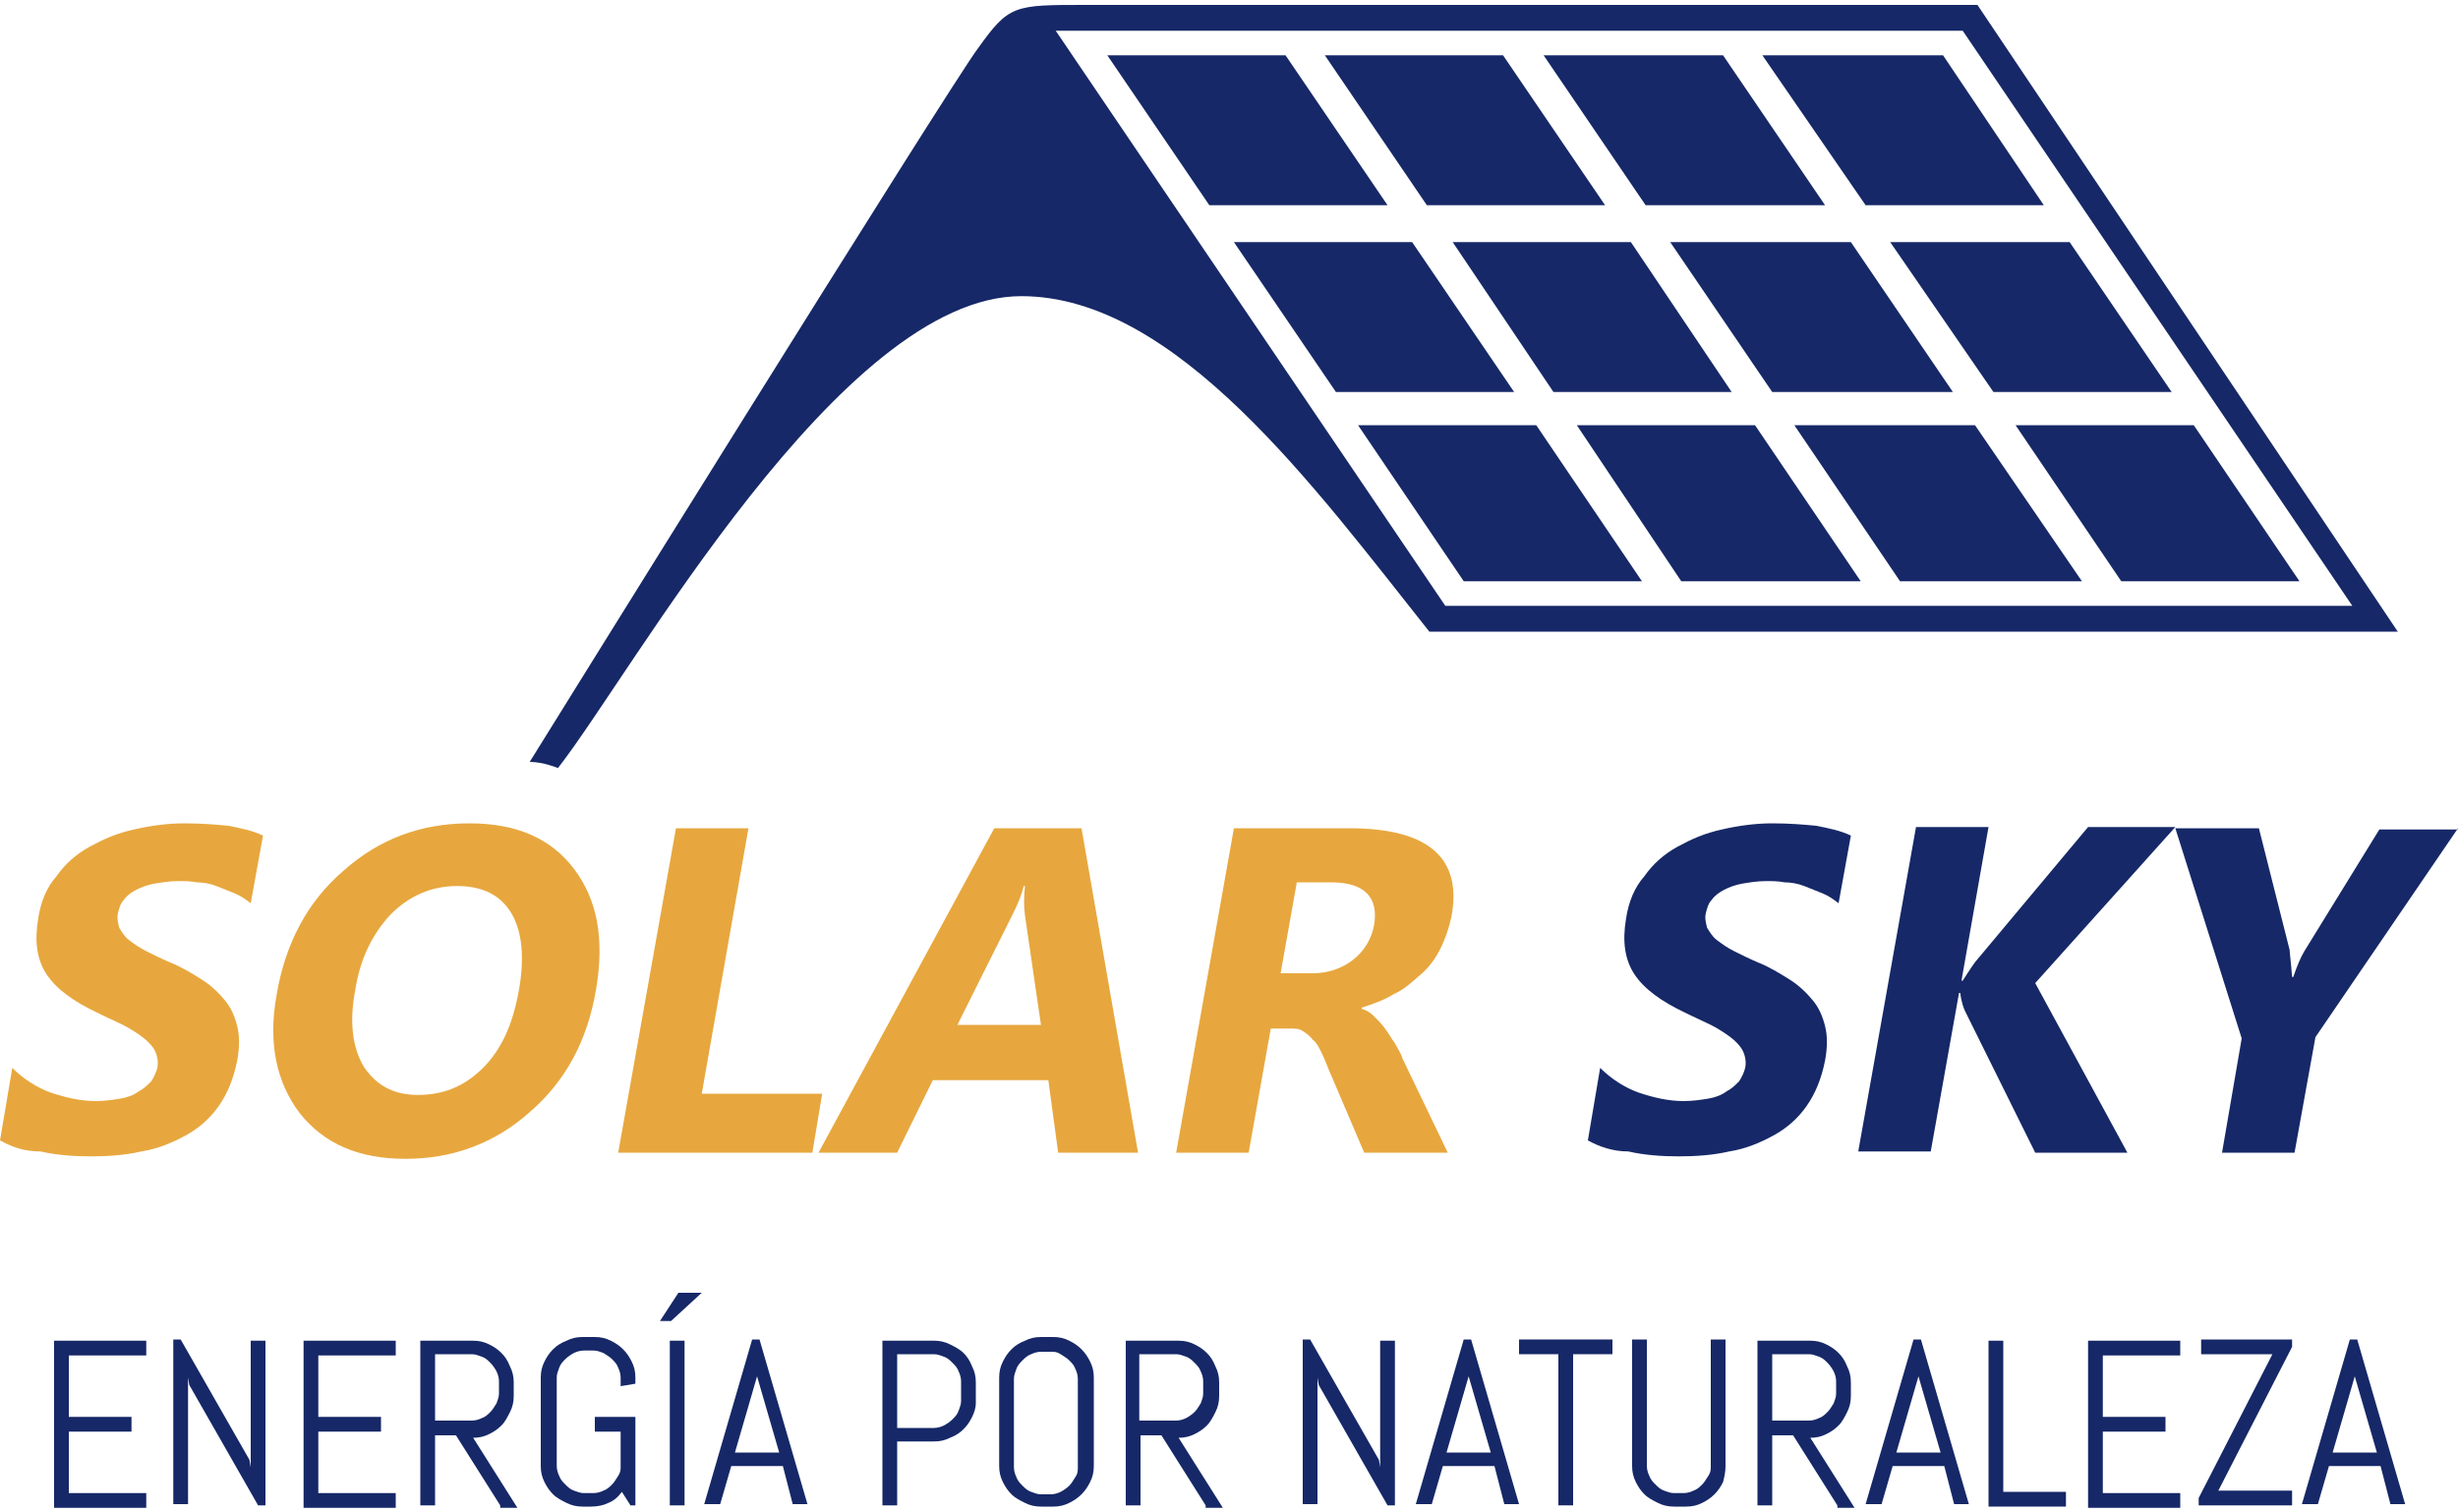 <?xml version="1.0" encoding="utf-8"?>
<!-- Generator: Adobe Illustrator 25.4.1, SVG Export Plug-In . SVG Version: 6.00 Build 0)  -->
<svg version="1.1" id="Layer_1" xmlns="http://www.w3.org/2000/svg" xmlns:xlink="http://www.w3.org/1999/xlink" x="0px" y="0px"
	 viewBox="0 0 200 123" style="enable-background:new 0 0 200 123;" xml:space="preserve">
<style type="text/css">
	.st0{fill:#E7A73E;}
	.st1{fill:#162867;}
</style>
<g>
	<g>
		<g>
			<path class="st0" d="M0,92.8l1-5.9c0.9,0.9,2,1.6,3.1,2c1.2,0.4,2.4,0.7,3.7,0.7c0.7,0,1.4-0.1,2-0.2c0.6-0.1,1.1-0.3,1.5-0.6
				c0.4-0.2,0.7-0.5,1-0.8c0.2-0.3,0.4-0.7,0.5-1.1c0.1-0.5,0-1-0.2-1.4c-0.2-0.4-0.6-0.8-1-1.1c-0.4-0.3-1-0.7-1.6-1
				c-0.6-0.3-1.3-0.6-2.1-1c-1.9-0.9-3.3-1.9-4.1-3.1c-0.8-1.2-1-2.7-0.7-4.5c0.2-1.4,0.7-2.6,1.5-3.5c0.7-1,1.6-1.8,2.7-2.4
				c1.1-0.6,2.2-1.1,3.6-1.4c1.3-0.3,2.7-0.5,4.1-0.5c1.4,0,2.6,0.1,3.6,0.2c1,0.2,2,0.4,2.8,0.8l-1,5.5c-0.4-0.3-0.8-0.6-1.3-0.8
				c-0.5-0.2-1-0.4-1.5-0.6c-0.5-0.2-1.1-0.3-1.6-0.3c-0.5-0.1-1-0.1-1.5-0.1c-0.7,0-1.3,0.1-1.9,0.2c-0.6,0.1-1.1,0.3-1.5,0.5
				c-0.4,0.2-0.8,0.5-1,0.8c-0.3,0.3-0.4,0.7-0.5,1.1c-0.1,0.4,0,0.8,0.1,1.2c0.2,0.3,0.4,0.7,0.8,1c0.4,0.3,0.8,0.6,1.4,0.9
				c0.6,0.3,1.2,0.6,1.9,0.9c1,0.4,1.8,0.9,2.6,1.4c0.8,0.5,1.4,1.1,1.9,1.7c0.5,0.6,0.8,1.3,1,2.1c0.2,0.8,0.2,1.7,0,2.8
				c-0.3,1.5-0.8,2.7-1.5,3.7c-0.7,1-1.6,1.8-2.7,2.4c-1.1,0.6-2.3,1.1-3.6,1.3c-1.3,0.3-2.7,0.4-4.1,0.4c-1.4,0-2.8-0.1-4.1-0.4
				C1.9,93.7,0.9,93.3,0,92.8z"/>
			<path class="st0" d="M33,94.3c-3.8,0-6.6-1.2-8.6-3.7c-1.9-2.5-2.6-5.7-1.9-9.6c0.7-4.2,2.5-7.6,5.4-10.1
				c2.9-2.6,6.3-3.9,10.3-3.9c3.8,0,6.6,1.2,8.5,3.7c1.9,2.5,2.5,5.7,1.8,9.8c-0.7,4.2-2.5,7.5-5.4,10C40.3,93,36.9,94.3,33,94.3z
				 M37.2,72.1c-2.1,0-3.9,0.8-5.4,2.3c-1.5,1.6-2.5,3.6-2.9,6.2c-0.5,2.6-0.2,4.7,0.7,6.2c1,1.5,2.4,2.3,4.4,2.3
				c2.1,0,3.8-0.7,5.3-2.2c1.5-1.5,2.4-3.5,2.9-6.2c0.5-2.7,0.3-4.9-0.6-6.4C40.7,72.8,39.2,72.1,37.2,72.1z"/>
			<path class="st0" d="M66.1,93.8H50.3L55,67.4h5.9L57.1,89h9.8L66.1,93.8z"/>
			<path class="st0" d="M92.6,93.8h-6.5l-0.8-5.9h-9.4L73,93.8h-6.4l14.3-26.4h7.1L92.6,93.8z M84.7,83.4l-1.3-8.9
				c-0.1-0.7-0.1-1.5,0-2.4h-0.1c-0.2,0.8-0.5,1.5-0.9,2.3l-4.5,9H84.7z"/>
			<path class="st0" d="M117.8,93.8H111l-2.9-6.8c-0.2-0.5-0.4-1-0.6-1.4c-0.2-0.4-0.4-0.8-0.7-1c-0.2-0.3-0.5-0.5-0.8-0.7
				c-0.3-0.2-0.6-0.2-1-0.2h-1.6l-1.8,10.1h-5.9l4.7-26.4h9.4c6.4,0,9.2,2.4,8.3,7.2c-0.2,0.9-0.5,1.8-0.9,2.6
				c-0.4,0.8-0.9,1.5-1.6,2.1s-1.3,1.2-2.2,1.6c-0.8,0.5-1.7,0.8-2.6,1.1l0,0.1c0.4,0.1,0.7,0.3,1,0.6c0.3,0.3,0.6,0.6,0.9,1
				c0.3,0.4,0.5,0.8,0.8,1.2c0.2,0.4,0.5,0.8,0.6,1.2L117.8,93.8z M105.5,71.9l-1.3,7.3h2.6c1.3,0,2.4-0.4,3.3-1.1
				c0.9-0.7,1.5-1.7,1.7-2.8c0.4-2.3-0.8-3.5-3.5-3.5H105.5z"/>
		</g>
	</g>
	<g>
		<path class="st1" d="M129.2,92.8l1-5.9c0.9,0.9,2,1.6,3.1,2c1.2,0.4,2.4,0.7,3.7,0.7c0.7,0,1.4-0.1,2-0.2c0.6-0.1,1.1-0.3,1.5-0.6
			c0.4-0.2,0.7-0.5,1-0.8c0.2-0.3,0.4-0.7,0.5-1.1c0.1-0.5,0-1-0.2-1.4c-0.2-0.4-0.6-0.8-1-1.1c-0.4-0.3-1-0.7-1.6-1
			c-0.6-0.3-1.3-0.6-2.1-1c-1.9-0.9-3.3-1.9-4.1-3.1c-0.8-1.2-1-2.7-0.7-4.5c0.2-1.4,0.7-2.6,1.5-3.5c0.7-1,1.6-1.8,2.7-2.4
			c1.1-0.6,2.2-1.1,3.6-1.4c1.3-0.3,2.7-0.5,4.1-0.5c1.4,0,2.6,0.1,3.6,0.2c1,0.2,2,0.4,2.8,0.8l-1,5.5c-0.4-0.3-0.8-0.6-1.3-0.8
			c-0.5-0.2-1-0.4-1.5-0.6c-0.5-0.2-1.1-0.3-1.6-0.3c-0.5-0.1-1-0.1-1.5-0.1c-0.7,0-1.3,0.1-1.9,0.2c-0.6,0.1-1.1,0.3-1.5,0.5
			c-0.4,0.2-0.8,0.5-1,0.8c-0.3,0.3-0.4,0.7-0.5,1.1c-0.1,0.4,0,0.8,0.1,1.2c0.2,0.3,0.4,0.7,0.8,1c0.4,0.3,0.8,0.6,1.4,0.9
			c0.6,0.3,1.2,0.6,1.9,0.9c1,0.4,1.8,0.9,2.6,1.4c0.8,0.5,1.4,1.1,1.9,1.7c0.5,0.6,0.8,1.3,1,2.1c0.2,0.8,0.2,1.7,0,2.8
			c-0.3,1.5-0.8,2.7-1.5,3.7c-0.7,1-1.6,1.8-2.7,2.4c-1.1,0.6-2.3,1.1-3.6,1.3c-1.3,0.3-2.7,0.4-4.1,0.4c-1.4,0-2.8-0.1-4.1-0.4
			C131.2,93.7,130.1,93.3,129.2,92.8z"/>
		<path class="st1" d="M173.1,93.8h-7.5l-5.7-11.5c-0.1-0.2-0.3-0.7-0.4-1.5h-0.1l-2.3,12.9h-5.9l4.7-26.4h5.9l-2.2,12.5h0.1
			c0.2-0.3,0.5-0.8,1-1.5l9.2-11h7.1L165.6,80L173.1,93.8z"/>
		<path class="st1" d="M200,67.4l-11.6,17l-1.7,9.4h-5.9l1.6-9.3l-5.4-17.1h6.8l2.5,9.9c0,0.2,0.1,0.9,0.2,2.2h0.1
			c0.3-0.9,0.6-1.6,0.9-2.1l6.1-9.9H200z"/>
	</g>
	<g>
		<path class="st1" d="M4.4,122.5v-13.4h7.5v1.2H5.6v5h5.1v1.2H5.6v5h6.3v1.2H4.4z"/>
		<path class="st1" d="M21,122.5l-5.6-9.8l-0.1-0.6v10.3h-1.2v-13.4h0.6l5.6,9.8l0.1,0.6v-10.3h1.2v13.4H21z"/>
		<path class="st1" d="M24.7,122.5v-13.4h7.5v1.2h-6.3v5H31v1.2h-5.1v5h6.3v1.2H24.7z"/>
		<path class="st1" d="M40.7,122.5l-3.6-5.7h-1.7v5.7h-1.2v-13.4h4.3c0.5,0,0.9,0.1,1.3,0.3c0.4,0.2,0.7,0.4,1,0.7
			c0.3,0.3,0.5,0.6,0.7,1.1c0.2,0.4,0.3,0.8,0.3,1.3v1.1c0,0.5-0.1,0.9-0.3,1.3c-0.2,0.4-0.4,0.8-0.7,1.1c-0.3,0.3-0.6,0.5-1,0.7
			c-0.4,0.2-0.8,0.3-1.3,0.3l3.6,5.7H40.7z M40.6,112.4c0-0.3-0.1-0.6-0.2-0.8s-0.3-0.5-0.5-0.7c-0.2-0.2-0.4-0.4-0.7-0.5
			c-0.3-0.1-0.5-0.2-0.8-0.2h-3v5.4h3c0.3,0,0.6-0.1,0.8-0.2c0.3-0.1,0.5-0.3,0.7-0.5c0.2-0.2,0.3-0.4,0.5-0.7
			c0.1-0.3,0.2-0.5,0.2-0.8V112.4z"/>
		<path class="st1" d="M51.7,122.5h-0.4l-0.7-1.1c-0.3,0.4-0.6,0.7-1.1,0.9c-0.4,0.2-0.9,0.3-1.4,0.3h-0.7c-0.5,0-0.9-0.1-1.3-0.3
			c-0.4-0.2-0.8-0.4-1.1-0.7c-0.3-0.3-0.5-0.6-0.7-1c-0.2-0.4-0.3-0.8-0.3-1.3v-7.2c0-0.5,0.1-0.9,0.3-1.3c0.2-0.4,0.4-0.7,0.7-1
			c0.3-0.3,0.6-0.5,1.1-0.7c0.4-0.2,0.8-0.3,1.3-0.3h1c0.5,0,0.9,0.1,1.3,0.3s0.7,0.4,1,0.7c0.3,0.3,0.5,0.6,0.7,1
			c0.2,0.4,0.3,0.8,0.3,1.3v0.5l-1.2,0.2v-0.7c0-0.3-0.1-0.6-0.2-0.8c-0.1-0.3-0.3-0.5-0.5-0.7c-0.2-0.2-0.4-0.3-0.7-0.5
			c-0.3-0.1-0.5-0.2-0.8-0.2h-0.8c-0.3,0-0.6,0.1-0.8,0.2s-0.5,0.3-0.7,0.5c-0.2,0.2-0.4,0.4-0.5,0.7c-0.1,0.3-0.2,0.5-0.2,0.8v7.2
			c0,0.3,0.1,0.6,0.2,0.8c0.1,0.3,0.3,0.5,0.5,0.7c0.2,0.2,0.4,0.4,0.7,0.5s0.5,0.2,0.8,0.2h0.8c0.3,0,0.6-0.1,0.8-0.2
			c0.3-0.1,0.5-0.3,0.7-0.5c0.2-0.2,0.3-0.4,0.5-0.7s0.2-0.5,0.2-0.8v-2.8h-2.1v-1.2h3.3V122.5z"/>
		<path class="st1" d="M54.6,107.5h-0.9l1.5-2.3h1.9L54.6,107.5z M54.5,122.5v-13.4h1.2v13.4H54.5z"/>
		<path class="st1" d="M63.7,119.3h-4.2l-0.9,3.1h-1.3l3.9-13.4h0.6l3.9,13.4h-1.2L63.7,119.3z M59.8,118.2h3.6l-1.8-6.2l0-0.5
			l0,0.5L59.8,118.2z"/>
		<path class="st1" d="M79.1,115.3c-0.2,0.4-0.4,0.7-0.7,1c-0.3,0.3-0.6,0.5-1.1,0.7c-0.4,0.2-0.8,0.3-1.3,0.3h-3v5.2h-1.2v-13.4
			h4.2c0.5,0,0.9,0.1,1.3,0.3c0.4,0.2,0.8,0.4,1.1,0.7c0.3,0.3,0.5,0.6,0.7,1.1c0.2,0.4,0.3,0.8,0.3,1.3v1.7
			C79.4,114.5,79.3,114.9,79.1,115.3z M78.2,112.4c0-0.3-0.1-0.6-0.2-0.8c-0.1-0.3-0.3-0.5-0.5-0.7c-0.2-0.2-0.4-0.4-0.7-0.5
			c-0.3-0.1-0.5-0.2-0.8-0.2h-3v6h3c0.3,0,0.6-0.1,0.8-0.2s0.5-0.3,0.7-0.5c0.2-0.2,0.4-0.4,0.5-0.7c0.1-0.3,0.2-0.5,0.2-0.8V112.4z
			"/>
		<path class="st1" d="M88.7,120.6c-0.2,0.4-0.4,0.7-0.7,1c-0.3,0.3-0.6,0.5-1,0.7c-0.4,0.2-0.8,0.3-1.3,0.3h-1
			c-0.5,0-0.9-0.1-1.3-0.3c-0.4-0.2-0.8-0.4-1.1-0.7c-0.3-0.3-0.5-0.6-0.7-1c-0.2-0.4-0.3-0.8-0.3-1.3v-7.2c0-0.5,0.1-0.9,0.3-1.3
			c0.2-0.4,0.4-0.7,0.7-1c0.3-0.3,0.6-0.5,1.1-0.7c0.4-0.2,0.8-0.3,1.3-0.3h1c0.5,0,0.9,0.1,1.3,0.3c0.4,0.2,0.7,0.4,1,0.7
			c0.3,0.3,0.5,0.6,0.7,1c0.2,0.4,0.3,0.8,0.3,1.3v7.2C89,119.8,88.9,120.2,88.7,120.6z M87.7,112.2c0-0.3-0.1-0.6-0.2-0.8
			c-0.1-0.3-0.3-0.5-0.5-0.7c-0.2-0.2-0.4-0.3-0.7-0.5s-0.5-0.2-0.8-0.2h-0.8c-0.3,0-0.6,0.1-0.8,0.2c-0.3,0.1-0.5,0.3-0.7,0.5
			c-0.2,0.2-0.4,0.4-0.5,0.7c-0.1,0.3-0.2,0.5-0.2,0.8v7.2c0,0.3,0.1,0.6,0.2,0.8c0.1,0.3,0.3,0.5,0.5,0.7c0.2,0.2,0.4,0.4,0.7,0.5
			c0.3,0.1,0.5,0.2,0.8,0.2h0.8c0.3,0,0.6-0.1,0.8-0.2s0.5-0.3,0.7-0.5c0.2-0.2,0.3-0.4,0.5-0.7s0.2-0.5,0.2-0.8V112.2z"/>
		<path class="st1" d="M98.1,122.5l-3.6-5.7h-1.7v5.7h-1.2v-13.4h4.3c0.5,0,0.9,0.1,1.3,0.3c0.4,0.2,0.7,0.4,1,0.7
			c0.3,0.3,0.5,0.6,0.7,1.1c0.2,0.4,0.3,0.8,0.3,1.3v1.1c0,0.5-0.1,0.9-0.3,1.3c-0.2,0.4-0.4,0.8-0.7,1.1c-0.3,0.3-0.6,0.5-1,0.7
			c-0.4,0.2-0.8,0.3-1.3,0.3l3.6,5.7H98.1z M97.9,112.4c0-0.3-0.1-0.6-0.2-0.8c-0.1-0.3-0.3-0.5-0.5-0.7c-0.2-0.2-0.4-0.4-0.7-0.5
			c-0.3-0.1-0.5-0.2-0.8-0.2h-3v5.4h3c0.3,0,0.6-0.1,0.8-0.2s0.5-0.3,0.7-0.5c0.2-0.2,0.3-0.4,0.5-0.7c0.1-0.3,0.2-0.5,0.2-0.8
			V112.4z"/>
		<path class="st1" d="M112.9,122.5l-5.6-9.8l-0.1-0.6v10.3H106v-13.4h0.6l5.6,9.8l0.1,0.6v-10.3h1.2v13.4H112.9z"/>
		<path class="st1" d="M121.6,119.3h-4.2l-0.9,3.1h-1.3l3.9-13.4h0.6l3.9,13.4h-1.2L121.6,119.3z M117.7,118.2h3.6l-1.8-6.2l0-0.5
			l0,0.5L117.7,118.2z"/>
		<path class="st1" d="M128,110.2v12.3h-1.2v-12.3h-3.2v-1.2h7.6v1.2H128z"/>
		<path class="st1" d="M140.2,120.6c-0.2,0.4-0.4,0.7-0.7,1c-0.3,0.3-0.6,0.5-1,0.7c-0.4,0.2-0.8,0.3-1.3,0.3h-1
			c-0.5,0-0.9-0.1-1.3-0.3c-0.4-0.2-0.8-0.4-1.1-0.7c-0.3-0.3-0.5-0.6-0.7-1c-0.2-0.4-0.3-0.8-0.3-1.3v-10.3h1.2v10.3
			c0,0.3,0.1,0.6,0.2,0.8c0.1,0.3,0.3,0.5,0.5,0.7c0.2,0.2,0.4,0.4,0.7,0.5c0.3,0.1,0.5,0.2,0.8,0.2h0.8c0.3,0,0.6-0.1,0.8-0.2
			c0.3-0.1,0.5-0.3,0.7-0.5c0.2-0.2,0.3-0.4,0.5-0.7s0.2-0.5,0.2-0.8v-10.3h1.2v10.3C140.4,119.8,140.3,120.2,140.2,120.6z"/>
		<path class="st1" d="M149.5,122.5l-3.6-5.7h-1.7v5.7H143v-13.4h4.3c0.5,0,0.9,0.1,1.3,0.3c0.4,0.2,0.7,0.4,1,0.7
			c0.3,0.3,0.5,0.6,0.7,1.1c0.2,0.4,0.3,0.8,0.3,1.3v1.1c0,0.5-0.1,0.9-0.3,1.3c-0.2,0.4-0.4,0.8-0.7,1.1c-0.3,0.3-0.6,0.5-1,0.7
			c-0.4,0.2-0.8,0.3-1.3,0.3l3.6,5.7H149.5z M149.4,112.4c0-0.3-0.1-0.6-0.2-0.8s-0.3-0.5-0.5-0.7c-0.2-0.2-0.4-0.4-0.7-0.5
			c-0.3-0.1-0.5-0.2-0.8-0.2h-3v5.4h3c0.3,0,0.6-0.1,0.8-0.2c0.3-0.1,0.5-0.3,0.7-0.5c0.2-0.2,0.3-0.4,0.5-0.7
			c0.1-0.3,0.2-0.5,0.2-0.8V112.4z"/>
		<path class="st1" d="M158.2,119.3h-4.2l-0.9,3.1h-1.3l3.9-13.4h0.6l3.9,13.4h-1.2L158.2,119.3z M154.3,118.2h3.6l-1.8-6.2l0-0.5
			l0,0.5L154.3,118.2z"/>
		<path class="st1" d="M161.8,122.5v-13.4h1.2v12.3h5.1v1.2H161.8z"/>
		<path class="st1" d="M169.9,122.5v-13.4h7.5v1.2h-6.3v5h5.1v1.2h-5.1v5h6.3v1.2H169.9z"/>
		<path class="st1" d="M178.9,122.5v-0.6l6-11.7h-5.8v-1.2h7.4v0.6l-6,11.7h6v1.2H178.9z"/>
		<path class="st1" d="M193.7,119.3h-4.2l-0.9,3.1h-1.3l3.9-13.4h0.6l3.9,13.4h-1.2L193.7,119.3z M189.8,118.2h3.6l-1.8-6.2l0-0.5
			l0,0.5L189.8,118.2z"/>
	</g>
	<g>
		<g>
			<polygon class="st1" points="166.3,16.7 158.1,4.5 143.4,4.5 151.8,16.7 			"/>
			<polygon class="st1" points="104.6,4.5 90.1,4.5 98.4,16.7 112.9,16.7 			"/>
			<polygon class="st1" points="130.6,16.7 122.3,4.5 107.8,4.5 116.1,16.7 			"/>
			<polygon class="st1" points="162.2,31.9 176.7,31.9 168.4,19.7 153.8,19.7 			"/>
			<polygon class="st1" points="118.2,19.7 126.4,31.9 140.9,31.9 132.7,19.7 			"/>
			<polygon class="st1" points="158.9,31.9 150.6,19.7 135.9,19.7 144.2,31.9 			"/>
			<polygon class="st1" points="148.5,16.7 140.2,4.5 125.6,4.5 133.9,16.7 			"/>
			<polygon class="st1" points="146,34.6 154.6,47.3 169.4,47.3 160.7,34.6 			"/>
			<polygon class="st1" points="178.5,34.6 164,34.6 172.6,47.3 187.1,47.3 			"/>
			<path class="st1" d="M160.9,0.4c0,0-65.1,0-72.6,0c-5.8,0-6.2,0-8.7,3.5C77.5,6.6,43.1,62,43.1,62c1.1,0,2.3,0.5,2.3,0.5
				c6.1-7.8,23-38.4,37.7-38.4c12.6,0,23.9,15.6,33.2,27.3h78.8L160.9,0.4z M85.9,2.5h73.8l31.7,46.8h-73.8L85.9,2.5z"/>
			<polygon class="st1" points="114.9,19.7 100.4,19.7 108.7,31.9 123.2,31.9 			"/>
			<polygon class="st1" points="128.3,34.6 136.8,47.3 151.4,47.3 142.8,34.6 			"/>
			<polygon class="st1" points="110.5,34.6 119.1,47.3 133.6,47.3 125,34.6 			"/>
		</g>
	</g>
</g>
</svg>

